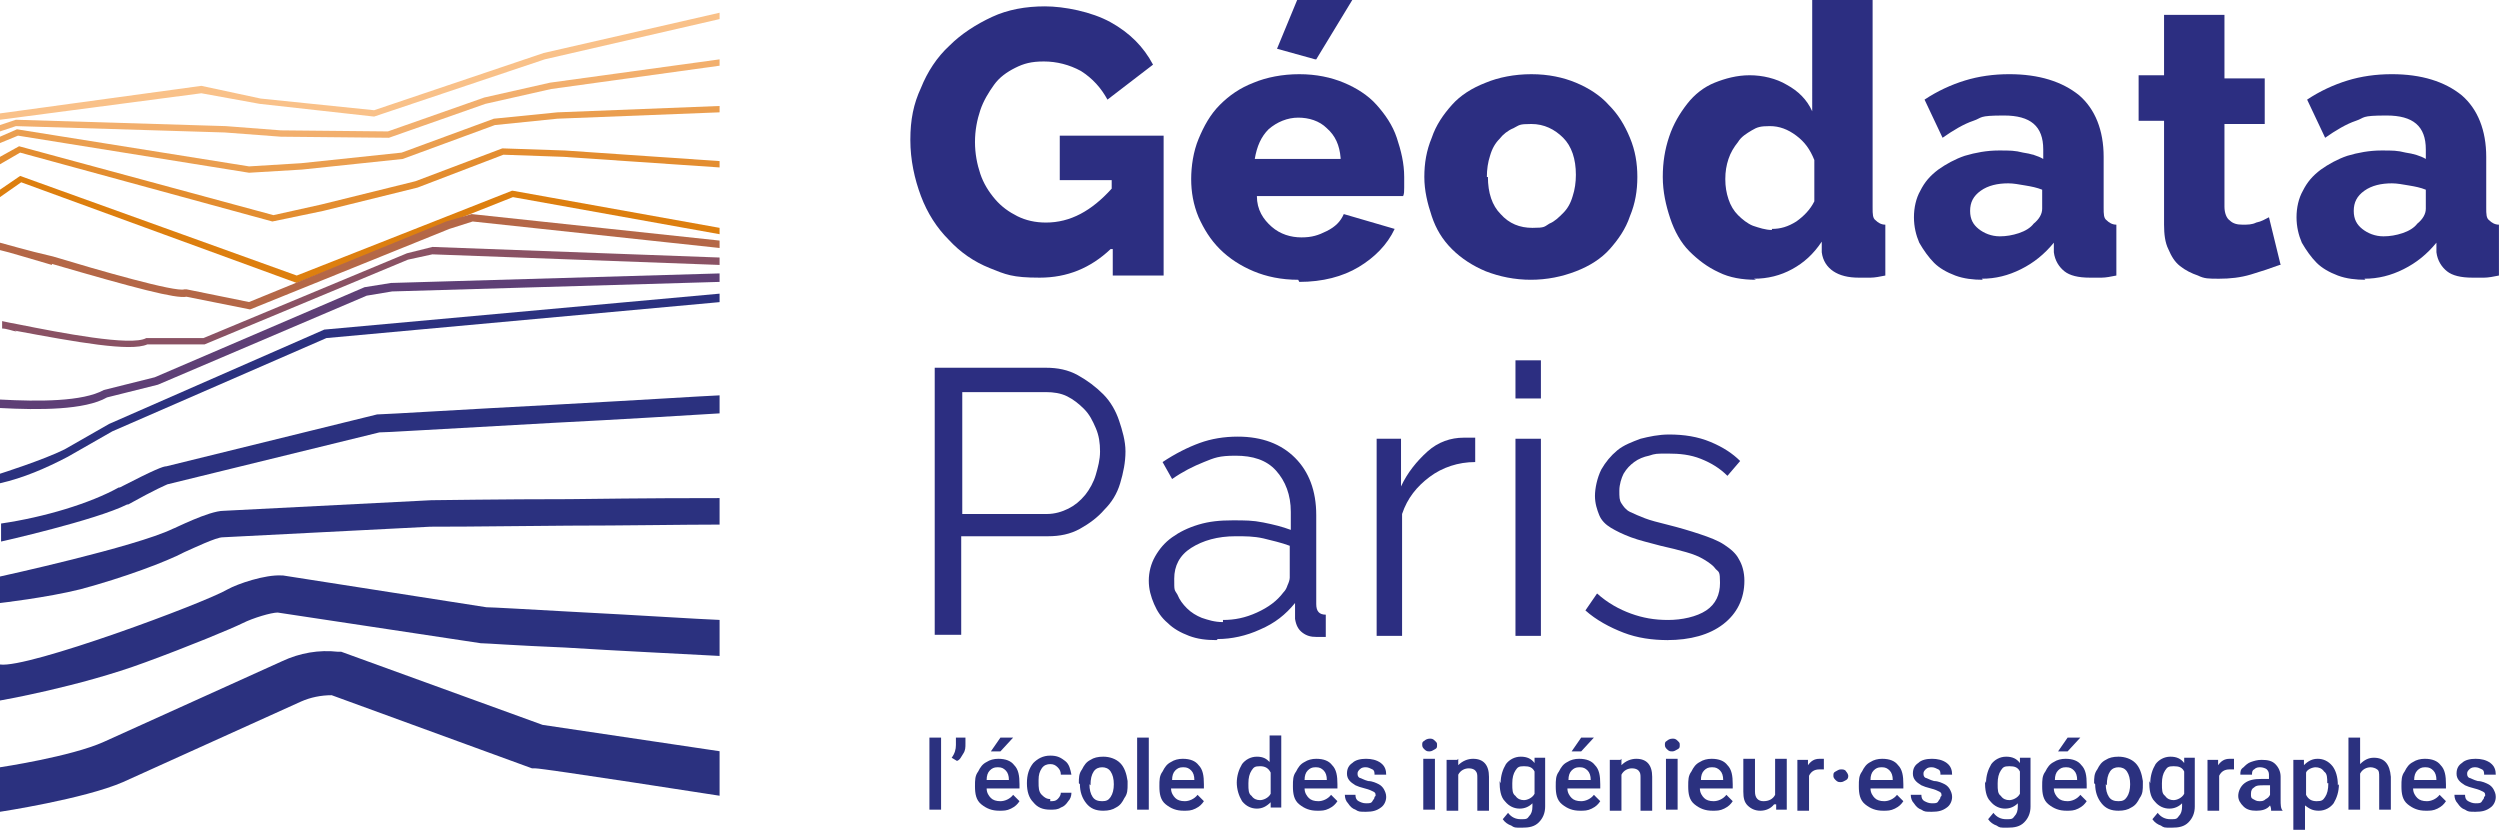 <?xml version="1.0" encoding="UTF-8"?>
<svg xmlns="http://www.w3.org/2000/svg" xmlns:xlink="http://www.w3.org/1999/xlink" id="Calque_1" version="1.1" viewBox="0 0 235.9 78.3">
  <defs>
    <style>
      .st0 {
        fill: #e38d30;
      }

      .st1 {
        fill: #2c2e81;
      }

      .st2 {
        fill: #5e3f76;
      }

      .st3 {
        fill: #dd7f0f;
      }

      .st4 {
        fill: #8a5264;
      }

      .st5 {
        fill: #2b317f;
      }

      .st6 {
        fill: #ea9e4f;
      }

      .st7 {
        fill: #f9c189;
      }

      .st8 {
        fill: #b46747;
      }

      .st9 {
        fill: #f2af6d;
      }
    </style>
    <symbol id="courbes" viewBox="0 0 67.9 75.4">
      <g>
        <polygon class="st7" points="19 7.6 24.5 8.6 35.3 9.8 51.4 4.4 67.9 .6 67.9 0 51.3 3.8 35.3 9.2 24.6 8.1 19 6.9 0 9.5 0 10.1 19 7.6"></polygon>
        <polygon class="st9" points="1.5 10.7 21.2 11.3 26.5 11.7 36.7 11.8 45.8 8.6 52 7.2 67.9 5 67.9 4.4 51.9 6.6 45.7 8 36.6 11.2 26.5 11.1 21.3 10.7 1.5 10.1 1.5 10.1 0 10.6 0 11.2 1.5 10.7"></polygon>
        <polygon class="st6" points="1.7 11.6 23.5 15.1 23.5 15.1 28.5 14.8 38 13.8 46.7 10.6 52.6 10 67.9 9.4 67.9 8.8 52.6 9.4 46.6 10 37.9 13.2 28.4 14.2 23.5 14.5 1.6 11 0 11.7 0 12.3 1.7 11.6"></polygon>
        <polygon class="st0" points="1.9 13.2 25.7 19.7 25.7 19.7 30.5 18.7 39.4 16.5 47.5 13.4 53.2 13.6 67.9 14.6 67.9 14 53.3 13 47.4 12.8 39.2 15.9 30.3 18.1 25.8 19.1 1.8 12.6 0 13.6 0 14.3 1.9 13.2"></polygon>
        <polygon class="st3" points="2 16 28 25.5 48.4 17.4 67.9 20.9 67.9 20.3 48.4 16.8 48.3 16.8 28 24.8 1.9 15.4 0 16.7 0 17.4 2 16"></polygon>
        <path class="st8" d="M4.9,23.7c7.9,2.3,11.7,3.3,12.7,3.1l6,1.2,18.8-7.6,2.2-.7,23.3,2.5v-.7l-23.4-2.5-2.4.7-18.6,7.6-5.9-1.2h-.1s-.1,0-.1,0c-.8.3-8.1-1.8-12.4-3.1C2.4,22.4.8,21.9,0,21.7v.7c.9.2,2.8.8,4.9,1.4Z"></path>
        <path class="st4" d="M1.4,30c5.9,1.1,10.9,2,12.5,1.3h5.4s19.2-8,19.2-8l2.3-.5,27.1,1v-.7l-27.1-1h0s-2.4.6-2.4.6l-19.2,8h-5.4s0,0,0,0c-1.4.8-8.1-.5-12.1-1.3-.5-.1-1.1-.2-1.5-.3v.7c.4,0,.9.2,1.4.3Z"></path>
        <path class="st2" d="M10.1,36.3l4.8-1.2,19.7-8.4,2.4-.4,30.9-.9v-.8l-31,.9-2.5.4-19.8,8.5-4.8,1.2h0c-2,1.1-6.1,1.1-9.8.9v.8c3.7.2,8,.2,10.1-1Z"></path>
        <path class="st5" d="M6.4,41.9l4.2-2.4,20.2-8.8,37.2-3.4v-.8l-37.4,3.4-20.3,8.9-4.2,2.4C4.1,42.2,0,43.5,0,43.5v.9c2.2-.5,4.3-1.4,6.4-2.5Z"></path>
        <path class="st5" d="M11.9,46.4h.2c2.7-1.5,3.5-1.8,3.7-1.9h0s20-4.9,20-4.9c.7,0,3.7-.2,16.4-.9,6-.3,12.5-.7,15.8-.9v-1.7c-2.2.1-6.7.4-15.9.9-7.7.4-15.8.9-16.4.9h-.1s-19.9,4.9-19.9,4.9c-.3,0-1.1.3-4.4,2h-.1c-2.7,1.5-7,2.8-11.1,3.4v1.7s8.9-2,11.9-3.5Z"></path>
        <path class="st5" d="M7.6,54.4c4.1-1.1,8.1-2.6,9.8-3.5.9-.4,3-1.4,3.6-1.4h0s19.6-1,19.6-1c.7,0,3.9,0,13.1-.1,5,0,10.9-.1,14.2-.1v-2.5c-2.3,0-6.4,0-14.2.1-6.2,0-12.6.1-13,.1h0s-19.6,1-19.6,1c-1.4,0-4.7,1.7-4.8,1.7C12.8,50.4,0,53.2,0,53.2v2.5s4.4-.5,7.6-1.3Z"></path>
        <path class="st5" d="M13.7,61.3c4.1-1.5,8.2-3.2,9.2-3.7,1-.5,2.7-1,3.3-1l19.2,2.9h.1c.4,0,3,.2,7.8.4,4.7.3,11.1.6,14.7.8v-3.4c-2.5-.1-6.8-.4-14.5-.8-3.6-.2-7.1-.4-7.6-.4l-19.2-3h-.1c-1.6-.1-4.2.8-5.1,1.3C19.3,55.7,2.6,61.9,0,61.5S0,61.5,0,61.5v3.4s7.5-1.3,13.7-3.6Z"></path>
        <path class="st5" d="M11.6,72.6l16.8-7.6c.9-.4,1.9-.6,2.9-.6l18.9,6.9h.3c.8,0,17.5,2.6,17.5,2.6v-4.2s-14.8-2.2-16.8-2.5l-19-6.9h-.3c-1.8-.2-3.6.1-5.3.9l-16.8,7.6C6.7,70.2,0,71.2,0,71.2v4.2s7.9-1.2,11.6-2.8Z"></path>
      </g>
    </symbol>
  </defs>
  <g id="Géodata_x5F_Paris_x5F_baseline">
    <g>
      <g>
        <path class="st1" d="M104.8,23.5c-1.9,1.8-4.1,2.7-6.7,2.7s-3.2-.3-4.7-.9c-1.5-.6-2.8-1.5-3.9-2.7-1.1-1.1-2-2.5-2.6-4.1-.6-1.6-1-3.4-1-5.3s.3-3.4,1-4.9c.6-1.5,1.5-2.9,2.7-4,1.1-1.1,2.5-2,4-2.7,1.5-.7,3.2-1,5-1s4.4.5,6.2,1.5c1.8,1,3.1,2.3,4,4l-4.3,3.3c-.6-1.1-1.4-2-2.5-2.7-1.1-.6-2.3-.9-3.5-.9s-1.9.2-2.7.6-1.5.9-2,1.6-1,1.5-1.3,2.4c-.3.9-.5,1.9-.5,3s.2,2.1.5,3c.3.9.8,1.7,1.4,2.4.6.7,1.3,1.2,2.1,1.6.8.4,1.7.6,2.7.6,2.3,0,4.3-1.1,6.2-3.2v-.8h-4.9v-4.2h9.8v13.2h-4.8v-2.5Z"></path>
        <path class="st1" d="M122.5,26.4c-1.6,0-3-.3-4.2-.8-1.2-.5-2.3-1.2-3.2-2.1-.9-.9-1.5-1.9-2-3-.5-1.2-.7-2.4-.7-3.6s.2-2.6.7-3.8c.5-1.2,1.1-2.3,2-3.2.9-.9,1.9-1.6,3.2-2.1,1.2-.5,2.7-.8,4.3-.8s3,.3,4.2.8c1.2.5,2.3,1.2,3.1,2.1s1.5,1.9,1.9,3.1c.4,1.2.7,2.4.7,3.7s0,.7,0,1c0,.3,0,.6-.1.8h-13.8c0,1.3.6,2.2,1.4,2.9.8.7,1.8,1,2.8,1s1.6-.2,2.4-.6c.8-.4,1.3-.9,1.6-1.6l4.8,1.4c-.7,1.5-1.9,2.7-3.4,3.6-1.5.9-3.4,1.4-5.6,1.4ZM126.5,14.9c-.1-1.2-.5-2.1-1.3-2.8-.7-.7-1.7-1-2.7-1s-2,.4-2.8,1.1c-.7.7-1.1,1.6-1.3,2.8h8.1ZM124.1,5.6l-3.6-1,1.9-4.6h5.2l-3.4,5.6Z"></path>
        <path class="st1" d="M144.5,26.4c-1.6,0-3-.3-4.3-.8-1.2-.5-2.3-1.2-3.2-2.1s-1.5-1.9-1.9-3.1-.7-2.4-.7-3.7.2-2.5.7-3.7c.4-1.2,1.1-2.2,1.9-3.1s1.9-1.6,3.2-2.1c1.2-.5,2.7-.8,4.3-.8s3,.3,4.2.8c1.2.5,2.3,1.2,3.1,2.1.9.9,1.5,1.9,2,3.1.5,1.2.7,2.4.7,3.7s-.2,2.5-.7,3.7c-.4,1.2-1.1,2.2-1.9,3.1s-1.9,1.6-3.2,2.1-2.7.8-4.3.8ZM140.4,16.7c0,1.5.4,2.7,1.2,3.5.8.9,1.8,1.3,3,1.3s1.1-.1,1.6-.4c.5-.2.9-.6,1.3-1,.4-.4.7-.9.9-1.6.2-.6.3-1.3.3-2,0-1.5-.4-2.7-1.2-3.5s-1.8-1.3-3-1.3-1.1.1-1.7.4c-.5.2-1,.6-1.3,1-.4.4-.7.9-.9,1.6-.2.6-.3,1.3-.3,2Z"></path>
        <path class="st1" d="M165.7,26.4c-1.3,0-2.5-.2-3.5-.7-1.1-.5-2-1.2-2.8-2s-1.4-1.9-1.8-3.1c-.4-1.2-.7-2.5-.7-3.9s.2-2.6.6-3.8c.4-1.2,1-2.2,1.7-3.1.7-.9,1.6-1.6,2.6-2s2.1-.7,3.3-.7,2.5.3,3.5.9c1.1.6,1.9,1.4,2.4,2.5V0h5.7v19.6c0,.6,0,1,.3,1.2.2.2.5.4.9.4v4.8c-.5.1-1,.2-1.4.2-.4,0-.7,0-1.1,0-1,0-1.8-.2-2.4-.6-.6-.4-1-1-1.1-1.8v-1c-.8,1.2-1.7,2-2.8,2.6-1.1.6-2.3.9-3.6.9ZM167.2,21.6c.8,0,1.5-.2,2.3-.7.7-.5,1.3-1.1,1.7-1.9v-3.9c-.4-1-.9-1.7-1.7-2.3-.8-.6-1.6-.9-2.5-.9s-1.2.1-1.7.4c-.5.3-1,.6-1.3,1.1-.4.5-.7,1-.9,1.6-.2.6-.3,1.2-.3,1.9s.1,1.3.3,1.9c.2.6.5,1.1.9,1.5.4.4.9.8,1.4,1,.6.2,1.2.4,1.8.4Z"></path>
        <path class="st1" d="M187.1,26.4c-.9,0-1.8-.1-2.6-.4-.8-.3-1.5-.7-2-1.2s-1-1.2-1.4-1.9c-.3-.7-.5-1.5-.5-2.4s.2-1.8.6-2.5c.4-.8.9-1.4,1.7-2,.7-.5,1.6-1,2.5-1.3,1-.3,2.1-.5,3.2-.5s1.5,0,2.3.2c.7.1,1.4.3,1.9.6v-.9c0-2.2-1.2-3.2-3.7-3.2s-2,.2-2.9.5c-.9.3-1.9.9-2.9,1.6l-1.7-3.6c1.2-.8,2.5-1.4,3.8-1.8,1.3-.4,2.7-.6,4.2-.6,2.8,0,5,.7,6.6,2,1.5,1.3,2.3,3.3,2.3,5.8v4.8c0,.6,0,1,.3,1.2.2.2.5.4.9.4v4.8c-.5.1-1,.2-1.4.2-.4,0-.8,0-1.1,0-1.1,0-1.9-.2-2.4-.6-.5-.4-.9-1-1-1.8v-.9c-.9,1.1-1.9,1.9-3.1,2.5-1.2.6-2.4.9-3.7.9ZM188.7,22.3c.6,0,1.2-.1,1.8-.3s1.1-.5,1.4-.9c.5-.4.8-.9.8-1.4v-1.8c-.5-.2-1-.3-1.6-.4s-1.1-.2-1.6-.2c-1,0-1.9.2-2.6.7-.7.5-1,1.1-1,1.9s.3,1.3.8,1.7c.5.4,1.2.7,2,.7Z"></path>
        <path class="st1" d="M215.1,25c-.8.3-1.7.6-2.7.9s-2,.4-3,.4-1.4,0-2-.3c-.6-.2-1.2-.5-1.7-.9-.5-.4-.8-.9-1.1-1.6-.3-.6-.4-1.4-.4-2.3v-9.8h-2.4v-4.3h2.4V1.4h5.7v6h3.8v4.3h-3.8v7.8c0,.6.2,1.1.5,1.3.3.3.7.4,1.2.4s.9,0,1.3-.2c.5-.1.8-.3,1.2-.5l1.1,4.5Z"></path>
        <path class="st1" d="M223.2,26.4c-.9,0-1.8-.1-2.6-.4-.8-.3-1.5-.7-2-1.2s-1-1.2-1.4-1.9c-.3-.7-.5-1.5-.5-2.4s.2-1.8.6-2.5c.4-.8.9-1.4,1.7-2,.7-.5,1.6-1,2.5-1.3,1-.3,2.1-.5,3.2-.5s1.5,0,2.3.2c.7.1,1.4.3,1.9.6v-.9c0-2.2-1.2-3.2-3.7-3.2s-2,.2-2.9.5c-.9.3-1.9.9-2.9,1.6l-1.7-3.6c1.2-.8,2.5-1.4,3.8-1.8,1.3-.4,2.7-.6,4.2-.6,2.8,0,5,.7,6.6,2,1.5,1.3,2.3,3.3,2.3,5.8v4.8c0,.6,0,1,.3,1.2.2.2.5.4.9.4v4.8c-.5.1-1,.2-1.4.2-.4,0-.8,0-1.1,0-1.1,0-1.9-.2-2.4-.6-.5-.4-.9-1-1-1.8v-.9c-.9,1.1-1.9,1.9-3.1,2.5-1.2.6-2.4.9-3.7.9ZM224.9,22.3c.6,0,1.2-.1,1.8-.3s1.1-.5,1.4-.9c.5-.4.8-.9.8-1.4v-1.8c-.5-.2-1-.3-1.6-.4s-1.1-.2-1.6-.2c-1,0-1.9.2-2.6.7-.7.5-1,1.1-1,1.9s.3,1.3.8,1.7c.5.4,1.2.7,2,.7Z"></path>
        <path class="st1" d="M88.2,60v-25.3h10.5c1.1,0,2.1.2,3,.7.9.5,1.7,1.1,2.4,1.8.7.7,1.2,1.6,1.5,2.5s.6,1.9.6,2.9-.2,2-.5,3c-.3,1-.8,1.8-1.5,2.5-.6.7-1.4,1.3-2.3,1.8-.9.5-1.9.7-3,.7h-8.2v9.3h-2.5ZM90.7,48.5h8.1c.7,0,1.4-.2,2-.5s1.1-.7,1.6-1.3c.4-.5.8-1.2,1-1.9.2-.7.4-1.4.4-2.2s-.1-1.5-.4-2.2c-.3-.7-.6-1.3-1.1-1.8-.5-.5-1-.9-1.6-1.2-.6-.3-1.3-.4-2-.4h-7.9v11.5Z"></path>
        <path class="st1" d="M114.8,60.4c-1,0-1.8-.1-2.6-.4-.8-.3-1.5-.7-2-1.2-.6-.5-1-1.1-1.3-1.8-.3-.7-.5-1.4-.5-2.2s.2-1.6.6-2.3c.4-.7.9-1.3,1.6-1.8.7-.5,1.5-.9,2.5-1.2,1-.3,2-.4,3.2-.4s1.9,0,2.9.2c1,.2,1.8.4,2.6.7v-1.7c0-1.6-.5-2.9-1.4-3.9s-2.2-1.4-3.8-1.4-2,.2-3,.6c-1,.4-2,.9-3,1.6l-.9-1.6c1.2-.8,2.4-1.4,3.5-1.8,1.1-.4,2.3-.6,3.6-.6,2.3,0,4.1.7,5.4,2,1.3,1.3,2,3.1,2,5.4v8.4c0,.7.3,1,.9,1v2.1c-.2,0-.4,0-.5,0-.2,0-.3,0-.4,0-.5,0-.9-.1-1.3-.4-.4-.3-.6-.7-.7-1.3v-1.5c-.9,1.1-1.9,1.9-3.3,2.5-1.3.6-2.7.9-4,.9ZM115.4,58.5c1.1,0,2.1-.2,3.2-.7,1.1-.5,1.9-1.1,2.5-1.9.2-.2.3-.4.4-.7.1-.2.2-.5.2-.7v-3c-.8-.3-1.7-.5-2.5-.7-.9-.2-1.7-.2-2.6-.2-1.7,0-3.1.4-4.2,1.1-1.1.7-1.6,1.7-1.6,2.9s0,1,.3,1.5c.2.5.5.9.9,1.3.4.4.9.7,1.4.9.6.2,1.2.4,2,.4Z"></path>
        <path class="st1" d="M139.2,43.6c-1.6,0-3.1.5-4.3,1.4-1.2.9-2.1,2-2.6,3.5v11.5h-2.4v-18.6h2.3v4.5c.6-1.3,1.5-2.4,2.5-3.3,1-.9,2.2-1.3,3.4-1.3h.6c.2,0,.3,0,.5,0v2.2Z"></path>
        <path class="st1" d="M143,37.6v-3.6h2.4v3.6h-2.4ZM143,60v-18.6h2.4v18.6h-2.4Z"></path>
        <path class="st1" d="M157.4,60.4c-1.5,0-2.9-.2-4.2-.7s-2.6-1.2-3.6-2.1l1.1-1.6c1,.9,2.1,1.5,3.2,1.9,1.1.4,2.2.6,3.5.6s2.7-.3,3.6-.9,1.3-1.5,1.3-2.6-.1-1-.4-1.3c-.2-.3-.6-.6-1.1-.9-.5-.3-1-.5-1.7-.7-.7-.2-1.5-.4-2.4-.6-1.1-.3-2-.5-2.8-.8-.8-.3-1.4-.6-1.9-.9-.5-.3-.9-.7-1.1-1.2-.2-.5-.4-1.1-.4-1.8s.2-1.7.6-2.5c.4-.7.9-1.3,1.5-1.8.6-.5,1.4-.8,2.2-1.1.8-.2,1.7-.4,2.7-.4,1.4,0,2.7.2,3.9.7,1.2.5,2.1,1.1,2.8,1.8l-1.2,1.4c-.7-.7-1.5-1.2-2.5-1.6-1-.4-2-.5-3.1-.5s-1.2,0-1.8.2c-.5.1-1,.3-1.4.6-.4.3-.7.6-1,1.1-.2.4-.4,1-.4,1.6s0,.9.2,1.2c.2.3.4.6.8.8.4.2.9.4,1.4.6s1.3.4,2.1.6c1.2.3,2.2.6,3.1.9s1.7.6,2.3,1c.6.4,1.1.8,1.4,1.4.3.5.5,1.2.5,2,0,1.7-.7,3.1-2,4.1-1.3,1-3.1,1.5-5.3,1.5Z"></path>
      </g>
      <g>
        <path class="st5" d="M88.8,76.4h-1.1v-6.8h1.1v6.8Z"></path>
        <path class="st5" d="M90.3,71.8l-.5-.3c.3-.4.4-.8.4-1.2v-.7h.9v.6c0,.3,0,.6-.2.9-.2.3-.3.6-.6.7Z"></path>
        <path class="st5" d="M94.3,76.5c-.7,0-1.2-.2-1.7-.6s-.6-1-.6-1.7h0c0-.6,0-1,.3-1.4.2-.4.4-.7.8-.9.3-.2.7-.3,1.1-.3.7,0,1.2.2,1.5.6.4.4.5,1,.5,1.8v.4h-3.1c0,.4.2.7.4.9.2.2.5.3.9.3s.9-.2,1.2-.6l.6.6c-.2.3-.4.5-.8.7s-.7.2-1.1.2ZM94.1,72.4c-.3,0-.5.1-.7.3-.2.2-.3.5-.3.9h2.1c0-.4-.1-.7-.3-.9-.2-.2-.4-.3-.7-.3ZM94.4,69.6h1.2l-1.2,1.3h-.9s.9-1.3.9-1.3Z"></path>
        <path class="st5" d="M99.1,75.6c.3,0,.5,0,.7-.2.2-.2.3-.4.3-.6h1c0,.3-.1.6-.3.8-.2.3-.4.5-.7.6-.3.2-.6.2-1,.2-.7,0-1.2-.2-1.6-.7-.4-.4-.6-1-.6-1.8h0c0-.8.2-1.4.6-1.9.4-.4.9-.7,1.6-.7s1,.2,1.4.5c.4.3.5.8.6,1.3h-1c0-.3-.1-.5-.3-.7s-.4-.3-.7-.3-.6.1-.8.4-.3.6-.3,1.1v.2c0,.5,0,.9.3,1.2s.5.4.8.4Z"></path>
        <path class="st5" d="M101.8,73.9c0-.5,0-.9.3-1.3.2-.4.4-.7.8-.9.3-.2.7-.3,1.2-.3.6,0,1.2.2,1.6.6s.6,1,.7,1.7v.3c0,.5,0,.9-.3,1.3-.2.4-.4.7-.8.9-.3.2-.7.3-1.2.3-.7,0-1.2-.2-1.6-.7-.4-.5-.6-1.1-.6-1.8h0ZM102.8,74c0,.5.1.9.3,1.2.2.3.5.4.9.4s.6-.1.8-.4.3-.7.3-1.2-.1-.9-.3-1.2-.5-.4-.8-.4-.6.1-.8.4c-.2.3-.3.7-.3,1.3Z"></path>
        <path class="st5" d="M108.4,76.4h-1.1v-6.8h1.1v6.8Z"></path>
        <path class="st5" d="M111.7,76.5c-.7,0-1.2-.2-1.7-.6s-.6-1-.6-1.7h0c0-.6,0-1,.3-1.4.2-.4.4-.7.8-.9.3-.2.7-.3,1.1-.3.7,0,1.2.2,1.5.6.4.4.5,1,.5,1.8v.4h-3.1c0,.4.2.7.4.9.2.2.5.3.9.3s.9-.2,1.2-.6l.6.6c-.2.3-.4.5-.8.7s-.7.2-1.1.2ZM111.6,72.4c-.3,0-.5.1-.7.3-.2.2-.3.5-.3.9h2.1c0-.4-.1-.7-.3-.9-.2-.2-.4-.3-.7-.3Z"></path>
        <path class="st5" d="M116.7,73.9c0-.7.2-1.3.5-1.8.3-.4.8-.7,1.4-.7s.9.2,1.2.5v-2.5h1.1v6.8h-1v-.5c-.4.4-.8.6-1.3.6s-1-.2-1.4-.7c-.3-.5-.5-1.1-.5-1.8ZM117.8,74c0,.5,0,.9.3,1.1.2.3.5.4.8.4s.8-.2,1-.6v-2c-.2-.4-.5-.6-1-.6s-.6.1-.8.4c-.2.3-.3.7-.3,1.2Z"></path>
        <path class="st5" d="M124.3,76.5c-.7,0-1.2-.2-1.7-.6s-.6-1-.6-1.7h0c0-.6,0-1,.3-1.4.2-.4.4-.7.8-.9.3-.2.7-.3,1.1-.3.7,0,1.2.2,1.5.6.4.4.5,1,.5,1.8v.4h-3.1c0,.4.2.7.4.9.2.2.5.3.9.3s.9-.2,1.2-.6l.6.6c-.2.3-.4.5-.8.7s-.7.2-1.1.2ZM124.1,72.4c-.3,0-.5.1-.7.3-.2.2-.3.5-.3.9h2.1c0-.4-.1-.7-.3-.9-.2-.2-.4-.3-.7-.3Z"></path>
        <path class="st5" d="M129.8,75.1c0-.2,0-.3-.2-.4-.2-.1-.4-.2-.8-.3s-.7-.2-.9-.3c-.5-.3-.8-.6-.8-1.1s.2-.8.5-1c.3-.3.8-.4,1.3-.4s1,.1,1.4.4c.4.3.5.7.5,1.1h-1.1c0-.2,0-.4-.2-.5-.2-.1-.4-.2-.6-.2s-.4,0-.6.2-.2.3-.2.4,0,.3.2.4c.1,0,.4.2.8.3.4,0,.8.2,1,.3.2.1.4.3.5.5.1.2.2.4.2.7,0,.4-.2.8-.5,1-.4.3-.8.4-1.4.4s-.7,0-1-.2c-.3-.1-.5-.3-.7-.6-.2-.2-.3-.5-.3-.8h1c0,.3.1.5.3.6.2.1.4.2.7.2s.5,0,.6-.2.2-.2.2-.4Z"></path>
        <path class="st5" d="M134.2,70.3c0-.2,0-.3.2-.4.1-.1.3-.2.5-.2s.3,0,.5.2.2.2.2.4,0,.3-.2.4-.3.2-.5.2-.3,0-.5-.2c-.1-.1-.2-.2-.2-.4ZM135.4,76.4h-1.1v-4.8h1.1v4.8Z"></path>
        <path class="st5" d="M137.6,71.6v.6c.4-.4.9-.6,1.4-.6,1,0,1.5.6,1.5,1.7v3.2h-1.1v-3.1c0-.3,0-.5-.2-.7-.1-.1-.3-.2-.6-.2-.4,0-.8.2-1,.6v3.4h-1.1v-4.8h1Z"></path>
        <path class="st5" d="M141.6,73.9c0-.7.2-1.3.5-1.8.3-.4.8-.7,1.4-.7s1,.2,1.3.6v-.5h1v4.6c0,.6-.2,1.1-.6,1.5-.4.4-.9.5-1.6.5s-.7,0-1-.2c-.3-.1-.6-.3-.8-.6l.5-.6c.3.4.7.6,1.2.6s.6,0,.8-.3c.2-.2.3-.5.3-.9v-.3c-.3.3-.7.5-1.2.5s-1-.2-1.4-.7c-.4-.4-.5-1.1-.5-1.9ZM142.7,74c0,.5,0,.9.3,1.1.2.3.5.4.8.4s.8-.2,1-.6v-2.1c-.2-.4-.5-.5-1-.5s-.6.1-.8.4c-.2.3-.3.7-.3,1.2Z"></path>
        <path class="st5" d="M149.1,76.5c-.7,0-1.2-.2-1.7-.6s-.6-1-.6-1.7h0c0-.6,0-1,.3-1.4.2-.4.4-.7.8-.9.3-.2.7-.3,1.1-.3.7,0,1.2.2,1.5.6.4.4.5,1,.5,1.8v.4h-3.1c0,.4.2.7.4.9.2.2.5.3.9.3s.9-.2,1.2-.6l.6.6c-.2.3-.4.5-.8.7s-.7.2-1.1.2ZM149,72.4c-.3,0-.5.1-.7.3-.2.2-.3.5-.3.9h2.1c0-.4-.1-.7-.3-.9-.2-.2-.4-.3-.7-.3ZM149.2,69.6h1.2l-1.2,1.3h-.9s.9-1.3.9-1.3Z"></path>
        <path class="st5" d="M153,71.6v.6c.4-.4.9-.6,1.4-.6,1,0,1.5.6,1.5,1.7v3.2h-1.1v-3.1c0-.3,0-.5-.2-.7-.1-.1-.3-.2-.6-.2-.4,0-.8.2-1,.6v3.4h-1.1v-4.8h1Z"></path>
        <path class="st5" d="M157.1,70.3c0-.2,0-.3.2-.4.1-.1.3-.2.5-.2s.3,0,.5.2.2.2.2.4,0,.3-.2.4-.3.2-.5.2-.3,0-.5-.2c-.1-.1-.2-.2-.2-.4ZM158.3,76.4h-1.1v-4.8h1.1v4.8Z"></path>
        <path class="st5" d="M161.6,76.5c-.7,0-1.2-.2-1.7-.6s-.6-1-.6-1.7h0c0-.6,0-1,.3-1.4.2-.4.4-.7.8-.9.3-.2.7-.3,1.1-.3.7,0,1.2.2,1.5.6.4.4.5,1,.5,1.8v.4h-3.1c0,.4.2.7.4.9.2.2.5.3.9.3s.9-.2,1.2-.6l.6.6c-.2.3-.4.5-.8.7s-.7.2-1.1.2ZM161.5,72.4c-.3,0-.5.1-.7.3-.2.2-.3.5-.3.9h2.1c0-.4-.1-.7-.3-.9-.2-.2-.4-.3-.7-.3Z"></path>
        <path class="st5" d="M167.4,75.9c-.3.4-.8.6-1.3.6s-.9-.2-1.2-.5c-.3-.3-.4-.7-.4-1.3v-3.1h1.1v3.1c0,.6.3.9.8.9s.9-.2,1.1-.6v-3.4h1.1v4.8h-1v-.5Z"></path>
        <path class="st5" d="M172.1,72.6c-.1,0-.3,0-.4,0-.5,0-.8.2-1,.6v3.3h-1.1v-4.8h1v.5c.3-.4.6-.6,1.1-.6s.3,0,.4,0v1Z"></path>
        <path class="st5" d="M173,73.2c0-.2,0-.3.2-.4s.3-.2.5-.2.4,0,.5.2c.1.1.2.3.2.4s0,.3-.2.4-.3.2-.5.2-.3,0-.5-.2-.2-.3-.2-.4Z"></path>
        <path class="st5" d="M177.7,76.5c-.7,0-1.2-.2-1.7-.6s-.6-1-.6-1.7h0c0-.6,0-1,.3-1.4.2-.4.4-.7.8-.9.3-.2.7-.3,1.1-.3.7,0,1.2.2,1.5.6.4.4.5,1,.5,1.8v.4h-3.1c0,.4.2.7.4.9.2.2.5.3.9.3s.9-.2,1.2-.6l.6.6c-.2.3-.4.5-.8.7s-.7.2-1.1.2ZM177.5,72.4c-.3,0-.5.1-.7.3-.2.2-.3.5-.3.9h2.1c0-.4-.1-.7-.3-.9-.2-.2-.4-.3-.7-.3Z"></path>
        <path class="st5" d="M183.2,75.1c0-.2,0-.3-.2-.4-.2-.1-.4-.2-.8-.3s-.7-.2-.9-.3c-.5-.3-.8-.6-.8-1.1s.2-.8.5-1c.3-.3.8-.4,1.3-.4s1,.1,1.4.4c.4.3.5.7.5,1.1h-1.1c0-.2,0-.4-.2-.5-.2-.1-.4-.2-.6-.2s-.4,0-.6.2-.2.3-.2.4,0,.3.2.4c.1,0,.4.2.8.3.4,0,.8.2,1,.3.2.1.4.3.5.5.1.2.2.4.2.7,0,.4-.2.8-.5,1-.4.3-.8.4-1.4.4s-.7,0-1-.2c-.3-.1-.5-.3-.7-.6-.2-.2-.3-.5-.3-.8h1c0,.3.1.5.3.6.2.1.4.2.7.2s.5,0,.6-.2.2-.2.2-.4Z"></path>
        <path class="st5" d="M187.4,73.9c0-.7.2-1.3.5-1.8.3-.4.8-.7,1.4-.7s1,.2,1.3.6v-.5h1v4.6c0,.6-.2,1.1-.6,1.5-.4.4-.9.5-1.6.5s-.7,0-1-.2c-.3-.1-.6-.3-.8-.6l.5-.6c.3.4.7.6,1.2.6s.6,0,.8-.3c.2-.2.3-.5.3-.9v-.3c-.3.3-.7.5-1.2.5s-1-.2-1.4-.7c-.4-.4-.5-1.1-.5-1.9ZM188.5,74c0,.5,0,.9.3,1.1.2.3.5.4.8.4s.8-.2,1-.6v-2.1c-.2-.4-.5-.5-1-.5s-.6.1-.8.4c-.2.3-.3.7-.3,1.2Z"></path>
        <path class="st5" d="M195,76.5c-.7,0-1.2-.2-1.7-.6s-.6-1-.6-1.7h0c0-.6,0-1,.3-1.4.2-.4.4-.7.8-.9.3-.2.7-.3,1.1-.3.7,0,1.2.2,1.5.6.4.4.5,1,.5,1.8v.4h-3.1c0,.4.2.7.4.9.2.2.5.3.9.3s.9-.2,1.2-.6l.6.6c-.2.3-.4.5-.8.7s-.7.2-1.1.2ZM194.9,72.4c-.3,0-.5.1-.7.3-.2.2-.3.5-.3.9h2.1c0-.4-.1-.7-.3-.9-.2-.2-.4-.3-.7-.3ZM195.1,69.6h1.2l-1.2,1.3h-.9s.9-1.3.9-1.3Z"></path>
        <path class="st5" d="M197.6,73.9c0-.5,0-.9.3-1.3.2-.4.4-.7.8-.9.3-.2.7-.3,1.2-.3.6,0,1.2.2,1.6.6s.6,1,.7,1.7v.3c0,.5,0,.9-.3,1.3-.2.4-.4.7-.8.9-.3.2-.7.3-1.2.3-.7,0-1.2-.2-1.6-.7-.4-.5-.6-1.1-.6-1.8h0ZM198.7,74c0,.5.1.9.3,1.2.2.3.5.4.9.4s.6-.1.8-.4.3-.7.3-1.2-.1-.9-.3-1.2-.5-.4-.8-.4-.6.1-.8.4c-.2.3-.3.7-.3,1.3Z"></path>
        <path class="st5" d="M202.9,73.9c0-.7.2-1.3.5-1.8.3-.4.8-.7,1.4-.7s1,.2,1.3.6v-.5h1v4.6c0,.6-.2,1.1-.6,1.5-.4.4-.9.5-1.6.5s-.7,0-1-.2c-.3-.1-.6-.3-.8-.6l.5-.6c.3.4.7.6,1.2.6s.6,0,.8-.3c.2-.2.3-.5.3-.9v-.3c-.3.3-.7.5-1.2.5s-1-.2-1.4-.7c-.4-.4-.5-1.1-.5-1.9ZM204,74c0,.5,0,.9.3,1.1.2.3.5.4.8.4s.8-.2,1-.6v-2.1c-.2-.4-.5-.5-1-.5s-.6.1-.8.4c-.2.3-.3.7-.3,1.2Z"></path>
        <path class="st5" d="M210.8,72.6c-.1,0-.3,0-.4,0-.5,0-.8.2-1,.6v3.3h-1.1v-4.8h1v.5c.3-.4.6-.6,1.1-.6s.3,0,.4,0v1Z"></path>
        <path class="st5" d="M214.3,76.4c0,0,0-.2-.1-.4-.3.4-.8.5-1.3.5s-.9-.1-1.2-.4c-.3-.3-.5-.6-.5-1s.2-.9.6-1.2c.4-.3.9-.4,1.6-.4h.7v-.3c0-.2,0-.4-.2-.6-.1-.1-.4-.2-.6-.2s-.4,0-.6.2c-.2.1-.2.3-.2.5h-1.1c0-.3,0-.5.3-.7.2-.2.4-.4.7-.5s.6-.2,1-.2c.6,0,1,.1,1.3.4s.5.7.5,1.2v2.2c0,.4,0,.8.2,1h0c0,0-1.1,0-1.1,0ZM213.2,75.6c.2,0,.4,0,.6-.2.2-.1.3-.2.4-.4v-.9h-.6c-.4,0-.7,0-.9.2-.2.1-.3.3-.3.6s0,.4.2.5.3.2.6.2Z"></path>
        <path class="st5" d="M220.7,74c0,.7-.2,1.3-.5,1.8-.3.4-.8.7-1.4.7s-.9-.2-1.3-.5v2.3h-1.1v-6.6h1v.5c.4-.4.8-.6,1.3-.6s1,.2,1.4.7c.3.4.5,1,.5,1.8h0ZM219.6,73.9c0-.5,0-.9-.3-1.1-.2-.3-.5-.4-.8-.4s-.8.2-.9.5v2.1c.2.4.5.6,1,.6s.6-.1.8-.4c.2-.3.3-.7.3-1.3Z"></path>
        <path class="st5" d="M222.7,72.1c.4-.4.8-.6,1.3-.6,1,0,1.5.6,1.6,1.8v3.1h-1.1v-3.1c0-.3,0-.6-.2-.7-.1-.1-.4-.2-.6-.2-.4,0-.8.2-1,.6v3.4h-1.1v-6.8h1.1v2.5Z"></path>
        <path class="st5" d="M228.9,76.5c-.7,0-1.2-.2-1.7-.6s-.6-1-.6-1.7h0c0-.6,0-1,.3-1.4.2-.4.4-.7.8-.9.3-.2.7-.3,1.1-.3.7,0,1.2.2,1.5.6.4.4.5,1,.5,1.8v.4h-3.1c0,.4.2.7.4.9.2.2.5.3.9.3s.9-.2,1.2-.6l.6.6c-.2.3-.4.5-.8.7s-.7.2-1.1.2ZM228.8,72.4c-.3,0-.5.1-.7.3-.2.2-.3.5-.3.9h2.1c0-.4-.1-.7-.3-.9-.2-.2-.4-.3-.7-.3Z"></path>
        <path class="st5" d="M234.5,75.1c0-.2,0-.3-.2-.4-.2-.1-.4-.2-.8-.3s-.7-.2-.9-.3c-.5-.3-.8-.6-.8-1.1s.2-.8.5-1c.3-.3.8-.4,1.3-.4s1,.1,1.4.4c.4.3.5.7.5,1.1h-1.1c0-.2,0-.4-.2-.5-.2-.1-.4-.2-.6-.2s-.4,0-.6.2-.2.3-.2.4,0,.3.2.4c.1,0,.4.2.8.3.4,0,.8.2,1,.3.2.1.4.3.5.5.1.2.2.4.2.7,0,.4-.2.8-.5,1-.4.3-.8.4-1.4.4s-.7,0-1-.2c-.3-.1-.5-.3-.7-.6-.2-.2-.3-.5-.3-.8h1c0,.3.1.5.3.6.2.1.4.2.7.2s.5,0,.6-.2.2-.2.2-.4Z"></path>
      </g>
      <use width="67.9" height="75.4" transform="translate(0 1.2)" xlink:href="#courbes"></use>
    </g>
  </g>
</svg>
